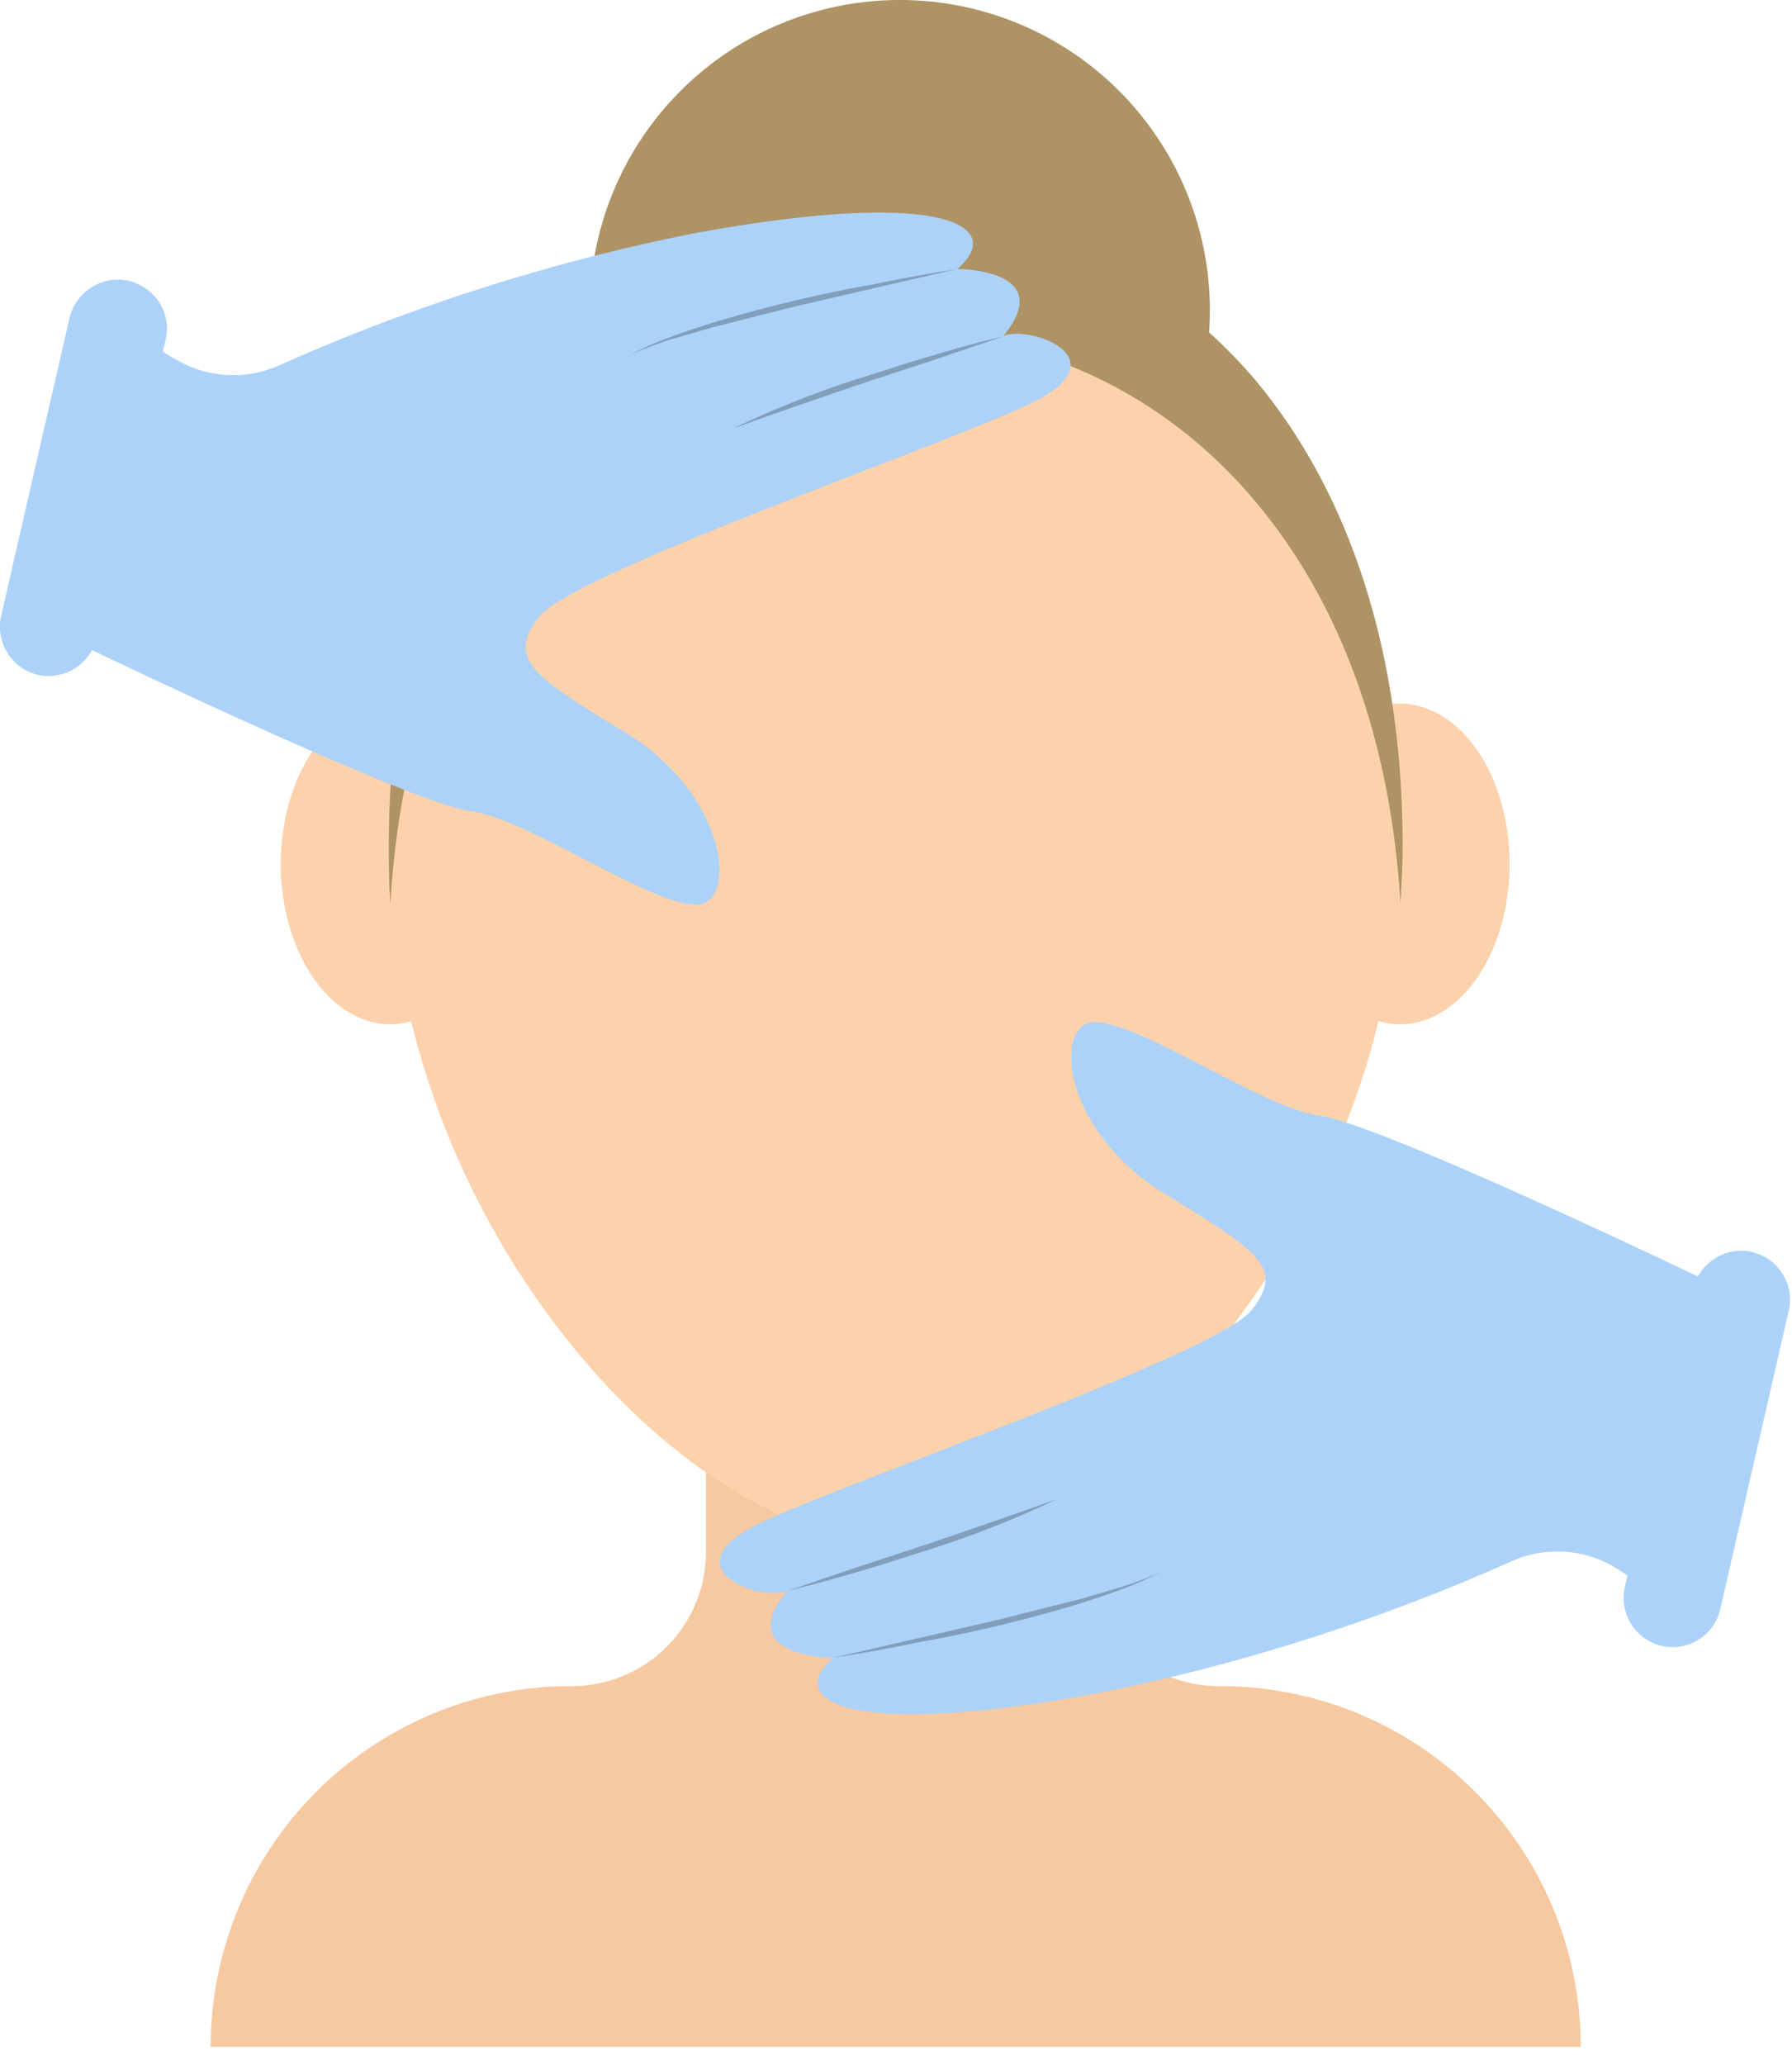 <svg xmlns="http://www.w3.org/2000/svg" viewBox="0 0 330 380"><path d="M200 285.6v-36.9h-70v36.9a24.7 24.7 0 01-24.8 24.7 66.4 66.4 0 00-66.4 66.4h252.3a66.4 66.4 0 00-66.4-66.4c-13.8.1-24.8-11-24.8-24.7z" fill="#F7C9A1"/><path fill="#AE9365" d="M222.8 57.1a57.1 57.1 0 01-57 57.1 57.1 57.1 0 01-57.2-57.1A57.1 57.1 0 01165.7 0a57.1 57.1 0 0157.1 57.1z"/><path fill="#FCD2AC" d="M278 159a20.2 29.5 0 01-20.2 29.5 20.2 29.5 0 01-20.2-29.5 20.2 29.5 0 0120.2-29.5A20.2 29.5 0 01278 159zM92.1 159A20.2 29.5 0 0172 188.5 20.2 29.5 0 0151.7 159 20.2 29.5 0 0172 129.5 20.2 29.5 0 0192.1 159z"/><path d="M257.8 155.7c0 67.9-53.6 128-93 128-39.9 0-93-60.1-93-128s41.6-106.6 93-106.6 93 38.7 93 106.6z" fill="#FCD2AC"/><path d="M98.5 92.2c16.8-20 40.4-31 66.3-31s49.5 11 66.3 31c15.8 18.7 25 44.1 26.8 74 .2-3.5.4-7 .4-10.5 0-34.9-9.4-64.5-27-85.6-16.9-20-40.5-31-66.4-31s-49.5 11-66.3 31c-17.8 21.1-27 50.7-27 85.6 0 3.5 0 7 .3 10.5 1.7-29.9 11-55.3 26.6-74z" fill="#AE9365"/><path d="M297.8 288.7a20.7 20.7 0 00-19.6-1.3 360.8 360.8 0 01-76 24.2c-45.9 8.5-57.9 1.5-48.8-6.5 0 0-18.5 0-8.5-12.3-5.2 2-22.2-4.4-4.5-12.7 18-8.3 83.7-31 90.1-39 6.4-8 .5-11.2-16-21.4-16.6-10.1-20.3-27.1-15-31 5.7-4.1 31.8 15 43.4 16.6 11.6 1.6 71.4 30.4 71.4 30.4l-10.7 56.7-5.8-3.7z" fill="#ACD2F9"/><path d="M306 302.9a9.1 9.1 0 01-6.8-10.8l12.6-54.9c1.1-4.8 6-7.9 10.8-6.8 4.8 1.1 8 6 6.8 10.8l-12.6 54.9a9 9 0 01-10.8 6.8z" fill="#ACD2F9"/><path d="M145 292.8l6.1-2.1 6.2-2.1 12.5-4.1a1780.9 1780.9 0 0018.6-6.4l6.2-2.2a183.5 183.5 0 01-24.5 9.6c-4.2 1.3-8.3 2.7-12.6 3.9-4 1.2-8.4 2.4-12.6 3.4zM153.4 305.1l15.2-3.5 15.2-3.5 15.1-3.8 7.5-2.2c2.5-.8 5-1.7 7.3-2.8-4.6 2.5-9.6 4.1-14.5 5.7a257.8 257.8 0 01-30.4 7.3c-5.2 1.1-10.3 2-15.4 2.8z" fill="#819EBB"/><path d="M32 65.9a20.7 20.7 0 0019.5 1.3 360.8 360.8 0 0176-24.2c46-8.5 58-1.5 48.8 6.5 0 0 18.5 0 8.5 12.3 5.2-2 22.2 4.4 4.5 12.7-17.9 8.3-83.7 31-90 39s-.6 11.2 16 21.4c16.5 10.1 20.2 27.1 15 31-5.8 4.1-31.9-15-43.5-16.6-11.6-1.6-71.4-30.4-71.4-30.4l10.7-56.6 5.8 3.6z" fill="#ACD2F9"/><path d="M23.7 51.7c4.8 1.1 8 6 6.8 10.8l-12.7 54.9A9.1 9.1 0 017 124.2a9.1 9.1 0 01-6.8-10.8l12.6-54.9a9.2 9.2 0 0111-6.8z" fill="#ACD2F9"/><path d="M184.8 61.9l-6.2 2.1-6.2 2.1-12.5 4.1a1780.9 1780.9 0 00-18.6 6.4l-6.2 2.2a183.5 183.5 0 0124.5-9.6c4.2-1.3 8.3-2.7 12.6-3.9a196 196 0 0112.6-3.4zM176.3 49.5L161.1 53 146 56.5l-15 3.8-7.6 2.2c-2.5.8-4.9 1.7-7.3 2.8 4.6-2.5 9.6-4.1 14.5-5.7a257.8 257.8 0 0130.4-7.3c5.2-1.1 10.3-2 15.4-2.8z" fill="#819EBB"/></svg>